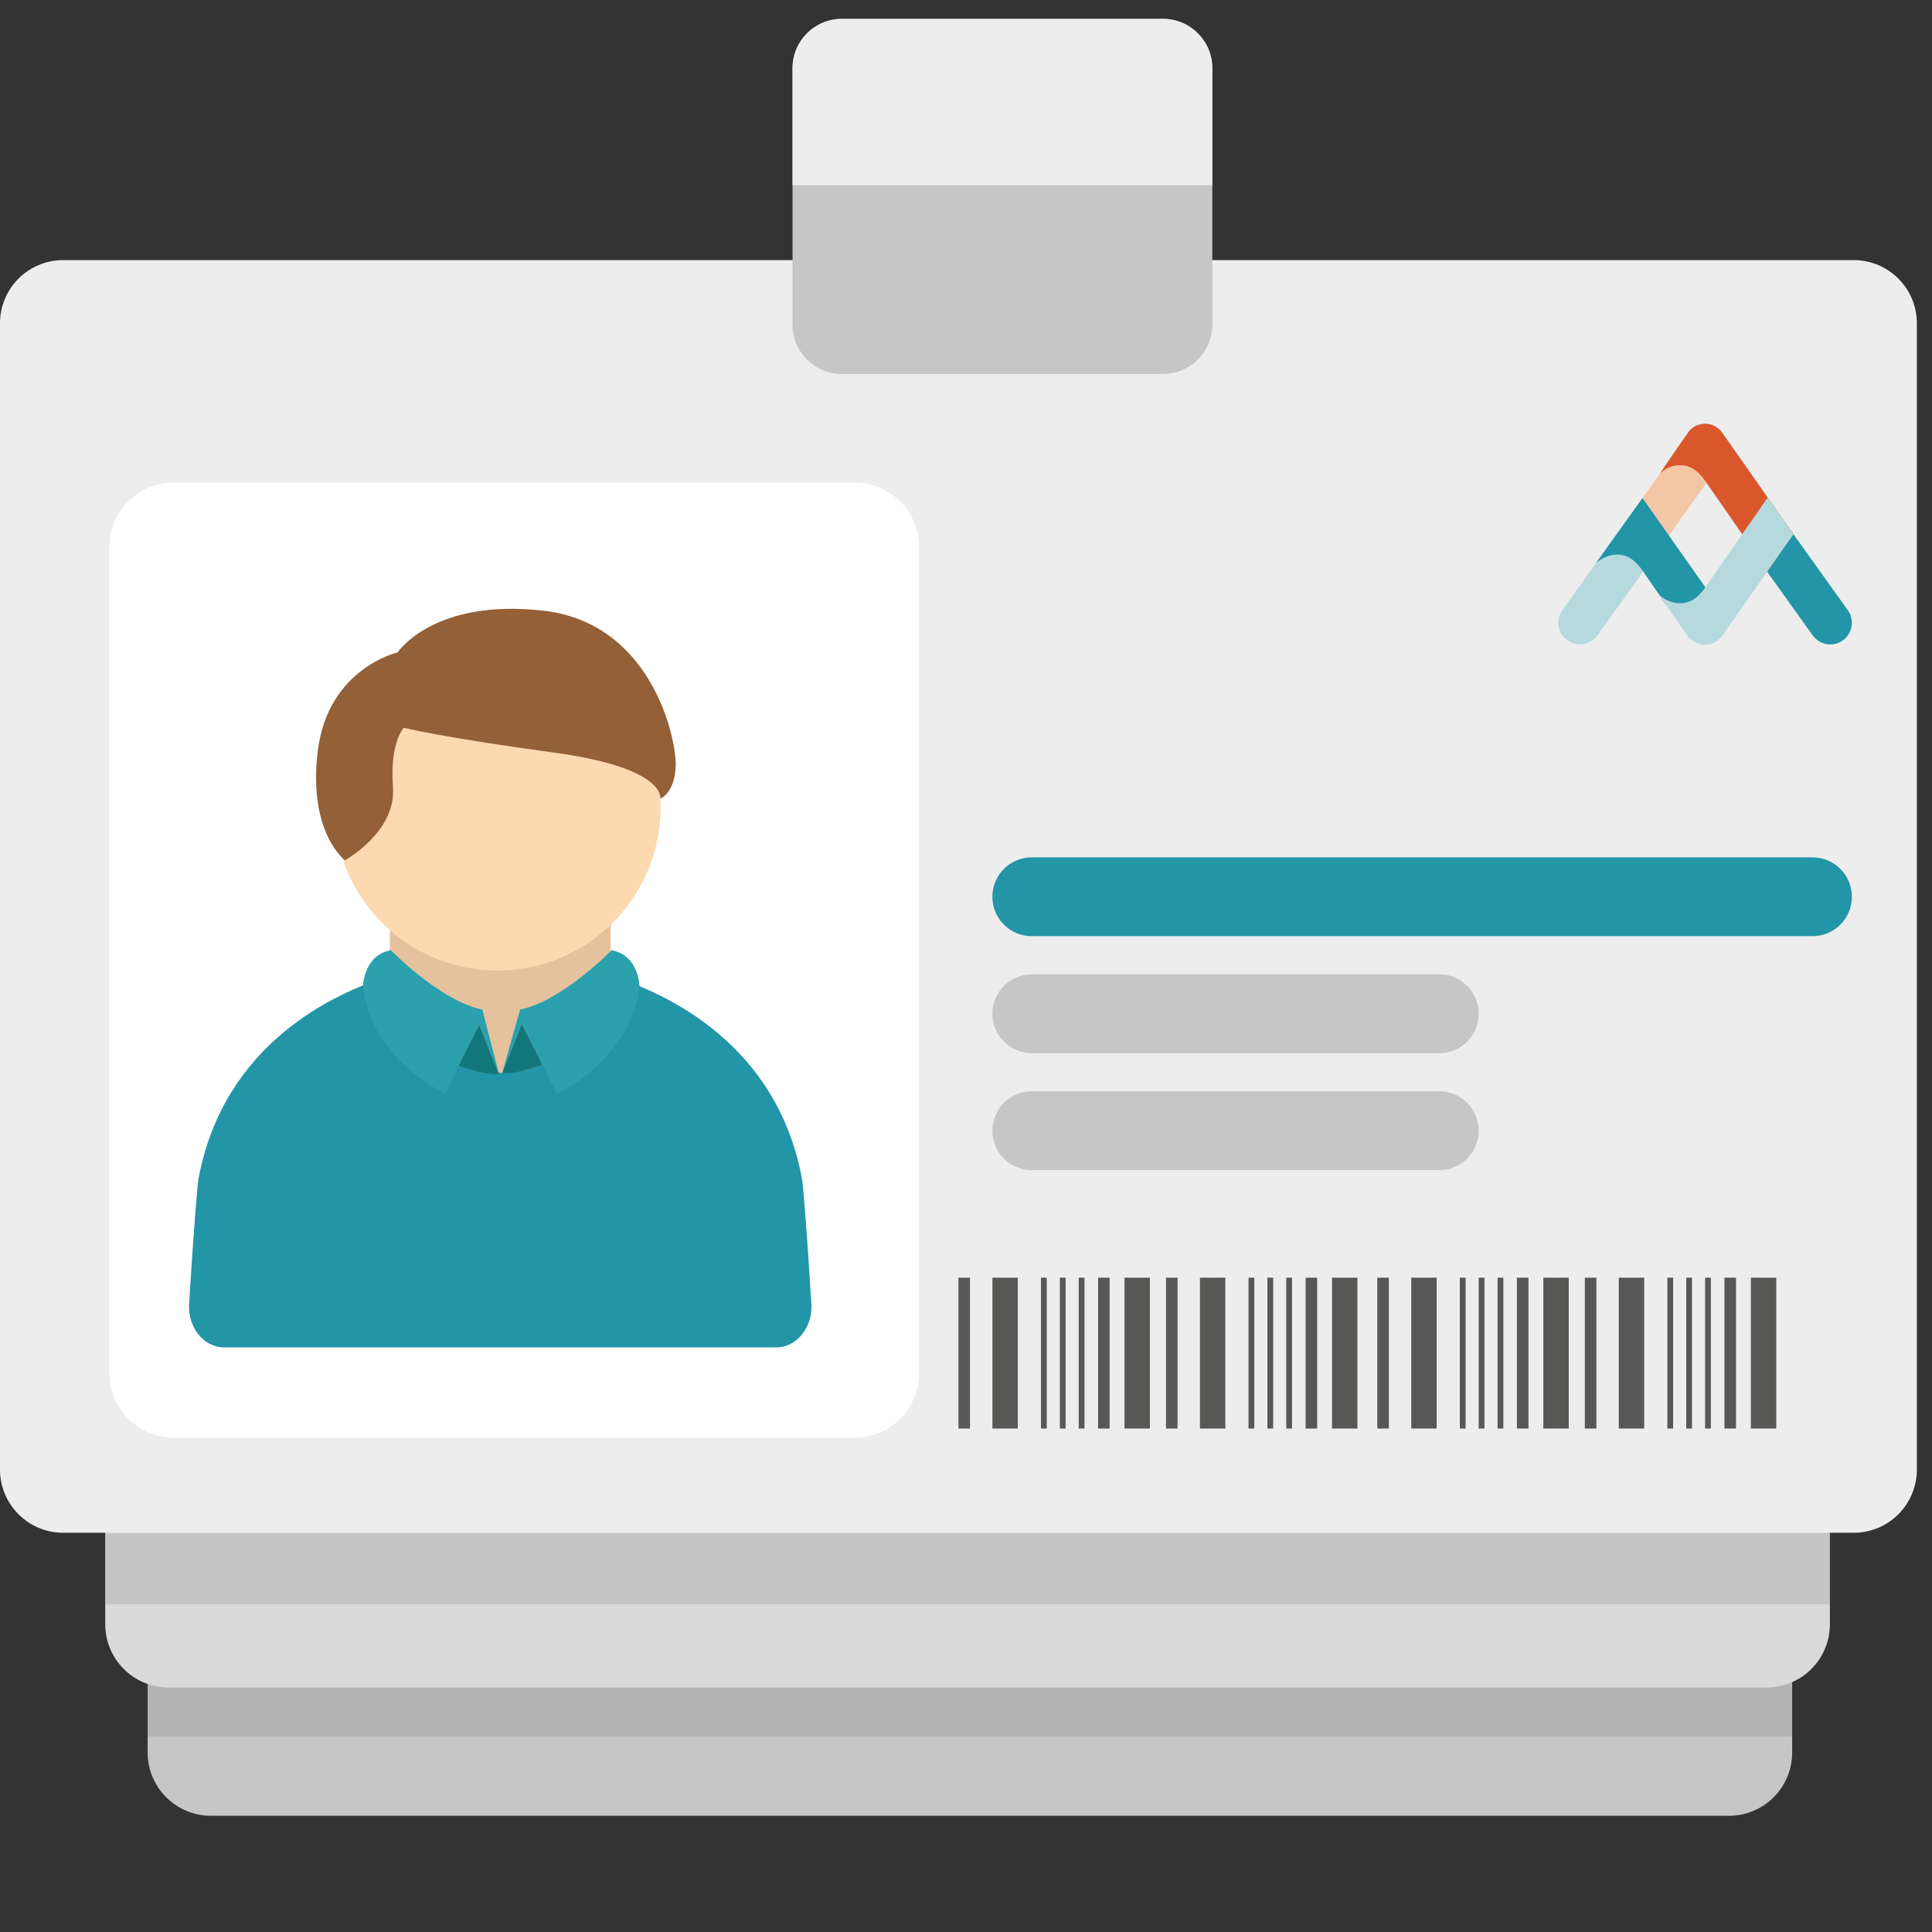 <?xml version="1.0" encoding="utf-8"?>
<!-- Generator: Adobe Illustrator 23.0.4, SVG Export Plug-In . SVG Version: 6.00 Build 0)  -->
<svg version="1.1" xmlns="http://www.w3.org/2000/svg" xmlns:xlink="http://www.w3.org/1999/xlink" x="0px" y="0px"
	 viewBox="0 0 512 512" style="enable-background:new 0 0 512 512;" xml:space="preserve">
<rect x="0" y="0" width="512" height="512" fill="#333333" stroke="none"/>
<style type="text/css">
	.st0{fill:#C18227;}
	.st1{fill:#868686;}
	.st2{fill:#D9D9D9;}
	.st3{fill:#757575;}
	.st4{opacity:0.6;}
	.st5{fill:#C5C5C5;}
	.st6{fill:#4B4B4B;}
	.st7{fill:#EAB671;}
	.st8{fill:#9C9C9B;}
	.st9{opacity:0.2;}
	.st10{fill:#FFFFFF;}
	.st11{fill:#FED542;}
	.st12{opacity:0.1;}
	.st13{fill:#B6D9DE;}
	.st14{fill:#F3C6A6;}
	.st15{fill:#F2C89C;}
	.st16{fill:#E5C19E;}
	.st17{fill:none;stroke:#2295A7;stroke-width:3;stroke-miterlimit:10;stroke-dasharray:11,5;}
	.st18{fill:none;stroke:#F3C6A6;stroke-width:3;stroke-miterlimit:10;stroke-dasharray:11,5;}
	.st19{fill:none;stroke:#B6D9DE;stroke-width:3;stroke-miterlimit:10;stroke-dasharray:11,5;}
	.st20{fill:none;stroke:#D9572B;stroke-width:3;stroke-miterlimit:10;stroke-dasharray:11,5;}
	.st21{fill:#DADADA;}
	.st22{fill:#EDEDED;}
	.st23{fill:#F6F6F6;}
	.st24{fill:#C6C6C6;}
	.st25{fill:none;stroke:#7CED9E;stroke-width:3;stroke-miterlimit:8;stroke-dasharray:12,4;}
	.st26{fill:none;stroke:#B6DEFC;stroke-width:3;stroke-miterlimit:8;stroke-dasharray:12,4;}
	.st27{fill:none;stroke:#B6DEFC;stroke-width:3;stroke-miterlimit:8;}
	.st28{fill:none;stroke:#B6DEFC;stroke-width:3;stroke-miterlimit:8;stroke-dasharray:12.679,4.226;}
	.st29{fill:none;stroke:#B6DEFC;stroke-width:3;stroke-miterlimit:8;stroke-dasharray:11.932,3.977;}
	.st30{fill:none;stroke:#B6DEFC;stroke-width:3;stroke-miterlimit:8;stroke-dasharray:10.61,3.537;}
	.st31{fill:none;stroke:#7CED9E;stroke-width:3;stroke-miterlimit:8;}
	.st32{fill:none;stroke:#7CED9E;stroke-width:3;stroke-miterlimit:8;stroke-dasharray:11.146,3.715;}
	.st33{fill:none;stroke:#7CED9E;stroke-width:3;stroke-miterlimit:8;stroke-dasharray:11.932,3.977;}
	.st34{fill:none;stroke:#7CED9E;stroke-width:3;stroke-miterlimit:8;stroke-dasharray:12.575,4.192;}
	.st35{fill:#94C9EA;}
	.st36{fill:#36A9E1;}
	.st37{fill:#B6DEFC;}
	.st38{fill:#CB9800;}
	.st39{fill:#CC9901;}
	.st40{fill:#CD9A02;}
	.st41{fill:#CD9B03;}
	.st42{fill:#CE9C04;}
	.st43{fill:#CF9D05;}
	.st44{fill:#D09E06;}
	.st45{fill:#D09F07;}
	.st46{fill:#D1A008;}
	.st47{fill:#D2A009;}
	.st48{fill:#D3A10A;}
	.st49{fill:#D3A20B;}
	.st50{fill:#D4A30C;}
	.st51{fill:#D5A40D;}
	.st52{fill:#D6A50E;}
	.st53{fill:#D6A60F;}
	.st54{fill:#D7A710;}
	.st55{fill:#D8A811;}
	.st56{fill:#D9A912;}
	.st57{fill:#D9AA13;}
	.st58{fill:#DAAB14;}
	.st59{fill:#DBAC15;}
	.st60{fill:#DCAD16;}
	.st61{fill:#DCAE17;}
	.st62{fill:#DDAF18;}
	.st63{fill:#DEB019;}
	.st64{fill:#DFB01A;}
	.st65{fill:#DFB11B;}
	.st66{fill:#E0B21C;}
	.st67{fill:#E1B31D;}
	.st68{fill:#E2B41E;}
	.st69{fill:#E2B51F;}
	.st70{fill:#E3B620;}
	.st71{fill:#E4B721;}
	.st72{fill:#E5B822;}
	.st73{fill:#E5B922;}
	.st74{fill:#E6BA23;}
	.st75{fill:#E7BB24;}
	.st76{fill:#E8BC25;}
	.st77{fill:#E8BD26;}
	.st78{fill:#E9BE27;}
	.st79{fill:#EABF28;}
	.st80{fill:#EBC029;}
	.st81{fill:#EBC12A;}
	.st82{fill:#ECC12B;}
	.st83{fill:#EDC22C;}
	.st84{fill:#EEC32D;}
	.st85{fill:#EEC42E;}
	.st86{fill:#EFC52F;}
	.st87{fill:#F0C630;}
	.st88{fill:#F1C731;}
	.st89{fill:#F1C832;}
	.st90{fill:#F2C933;}
	.st91{fill:#F3CA34;}
	.st92{fill:#F4CB35;}
	.st93{fill:#F4CC36;}
	.st94{fill:#F5CD37;}
	.st95{fill:#F6CE38;}
	.st96{fill:#F7CF39;}
	.st97{fill:#F7D03A;}
	.st98{fill:#F8D13B;}
	.st99{fill:#F9D13C;}
	.st100{fill:#FAD23D;}
	.st101{fill:#FAD33E;}
	.st102{fill:#FBD43F;}
	.st103{fill:#FCD540;}
	.st104{fill:#FDD641;}
	.st105{fill:#FDD742;}
	.st106{fill:#FED843;}
	.st107{fill:#FFD944;}
	.st108{fill:#007978;}
	.st109{fill:#017A79;}
	.st110{fill:#027B7A;}
	.st111{fill:#037C7B;}
	.st112{fill:#047D7C;}
	.st113{fill:#057E7D;}
	.st114{fill:#067F7E;}
	.st115{fill:#06807F;}
	.st116{fill:#078180;}
	.st117{fill:#088281;}
	.st118{fill:#098382;}
	.st119{fill:#0A8483;}
	.st120{fill:#0B8484;}
	.st121{fill:#0C8585;}
	.st122{fill:#0D8686;}
	.st123{fill:#0E8787;}
	.st124{fill:#0F8888;}
	.st125{fill:#108989;}
	.st126{fill:#118A8A;}
	.st127{fill:#128B8B;}
	.st128{fill:#138C8C;}
	.st129{fill:#138D8D;}
	.st130{fill:#148E8E;}
	.st131{fill:#158F8F;}
	.st132{fill:#169090;}
	.st133{fill:#179191;}
	.st134{fill:#189292;}
	.st135{fill:#199393;}
	.st136{fill:#1A9494;}
	.st137{fill:#1B9595;}
	.st138{fill:#1C9696;}
	.st139{fill:#1D9797;}
	.st140{fill:#1E9898;}
	.st141{fill:#1F9999;}
	.st142{fill:#209A9A;}
	.st143{fill:#219B9B;}
	.st144{fill:#229C9C;}
	.st145{fill:#239D9D;}
	.st146{fill:#249E9E;}
	.st147{fill:#259F9F;}
	.st148{fill:#26A0A0;}
	.st149{fill:#27A1A1;}
	.st150{fill:#28A2A2;}
	.st151{fill:#29A3A3;}
	.st152{fill:#2AA4A4;}
	.st153{fill:#2BA5A5;}
	.st154{fill:#2BA6A6;}
	.st155{fill:#2CA7A7;}
	.st156{fill:#2DA8A8;}
	.st157{fill:#2EA9A9;}
	.st158{fill:#2FAAAA;}
	.st159{fill:#30ABAB;}
	.st160{fill:#31ACAC;}
	.st161{fill:#32ADAD;}
	.st162{fill:#33AEAE;}
	.st163{fill:#34AEAF;}
	.st164{fill:#35AFB0;}
	.st165{fill:#36B0B1;}
	.st166{fill:#37B1B2;}
	.st167{fill:#38B2B3;}
	.st168{fill:#38B3B4;}
	.st169{fill:#39B4B5;}
	.st170{fill:#3AB5B6;}
	.st171{fill:#3BB6B7;}
	.st172{fill:#3CB7B8;}
	.st173{fill:#3DB8B9;}
	.st174{fill:#3EB9BA;}
	.st175{fill:#C86500;}
	.st176{fill:#C96600;}
	.st177{fill:#C96700;}
	.st178{fill:#CA6800;}
	.st179{fill:#CB6900;}
	.st180{fill:#CC6A00;}
	.st181{fill:#CC6B00;}
	.st182{fill:#CD6C00;}
	.st183{fill:#CE6D00;}
	.st184{fill:#CF6E00;}
	.st185{fill:#CF6F00;}
	.st186{fill:#D07000;}
	.st187{fill:#D17100;}
	.st188{fill:#D17200;}
	.st189{fill:#D27300;}
	.st190{fill:#D37400;}
	.st191{fill:#D47500;}
	.st192{fill:#D47600;}
	.st193{fill:#D57700;}
	.st194{fill:#D67800;}
	.st195{fill:#D67900;}
	.st196{fill:#D77A00;}
	.st197{fill:#D87B00;}
	.st198{fill:#D97C00;}
	.st199{fill:#D97D00;}
	.st200{fill:#DA7E00;}
	.st201{fill:#DB7F00;}
	.st202{fill:#DC8000;}
	.st203{fill:#DD8100;}
	.st204{fill:#DE8200;}
	.st205{fill:#DE8300;}
	.st206{fill:#DF8400;}
	.st207{fill:#E08500;}
	.st208{fill:#E18600;}
	.st209{fill:#E18700;}
	.st210{fill:#E28800;}
	.st211{fill:#E38900;}
	.st212{fill:#E38A00;}
	.st213{fill:#E48B00;}
	.st214{fill:#E58C00;}
	.st215{fill:#E68D00;}
	.st216{fill:#E68E00;}
	.st217{fill:#E78F00;}
	.st218{fill:#E89000;}
	.st219{fill:#E89100;}
	.st220{fill:#E99200;}
	.st221{fill:#EA9300;}
	.st222{fill:#EB9400;}
	.st223{fill:#EB9500;}
	.st224{fill:#EC9600;}
	.st225{fill:#ED9700;}
	.st226{fill:#EE9800;}
	.st227{fill:#EE9900;}
	.st228{fill:#EF9A00;}
	.st229{fill:#D57800;}
	.st230{fill:#FFC34B;}
	.st231{clip-path:url(#SVGID_2_);}
	.st232{fill:#EEEEEE;}
	.st233{fill:#A6A8AB;}
	.st234{fill:#D50018;}
	.st235{fill:#0093A8;}
	.st236{fill:#D0D0D0;}
	.st237{fill:#F8F8F8;}
	.st238{fill:#009899;}
	.st239{fill:#7FD7D6;}
	.st240{clip-path:url(#SVGID_4_);}
	.st241{fill:#E2B121;}
	.st242{fill:#FFE594;}
	.st243{clip-path:url(#SVGID_6_);}
	.st244{fill:#95D67B;}
	.st245{fill:none;stroke:#FFFFFF;stroke-width:13;stroke-linecap:round;stroke-linejoin:round;stroke-miterlimit:10;}
	.st246{fill:#2295A7;}
	.st247{fill:#D9572B;}
	.st248{clip-path:url(#SVGID_8_);}
	.st249{fill:none;stroke:#FFFFFF;stroke-width:1.718;stroke-miterlimit:10;}
	.st250{clip-path:url(#SVGID_10_);}
	.st251{fill:none;stroke:#FFFFFF;stroke-width:1.402;stroke-miterlimit:10;}
	.st252{fill:#B2B2B2;}
	.st253{fill:none;stroke:#FFFFFF;stroke-width:0.53;stroke-miterlimit:10;}
	.st254{opacity:0.2;fill:#1D1D1B;}
	.st255{fill:#CC8109;}
	.st256{fill:#8E5F1B;}
	.st257{fill:#FCD9B1;}
	.st258{fill:#936037;}
	.st259{fill:#2AA1AD;}
	.st260{fill:#12777C;}
	.st261{fill:none;stroke:#FFFFFF;stroke-width:0.688;stroke-miterlimit:10;}
	.st262{fill:#2FADBA;}
	.st263{fill:#168691;}
	.st264{fill:#B77915;}
	.st265{fill:#FFDFB0;}
	.st266{fill:#D39233;}
	.st267{fill:#EFEFEF;}
	.st268{fill:#A7A9AC;}
	.st269{fill:#C42626;}
	.st270{fill:#0892A6;}
	.st271{fill:#64B8BA;}
	.st272{fill:#D1D1D1;}
	.st273{fill:#F9F9F9;}
	.st274{fill:#F9B233;}
	.st275{fill:#FCD28D;}
	.st276{fill:#D3D3D3;}
	.st277{fill:#00A19A;}
	.st278{fill:#1DDDCF;}
	.st279{fill:#C19048;}
	.st280{fill:#DDAA66;}
	.st281{opacity:0.3;fill:#282828;}
	.st282{opacity:0.6;fill:#141414;}
	.st283{fill:#F2BB79;}
	.st284{opacity:0.4;fill:#282828;}
	.st285{fill:#EDB777;}
	.st286{fill:#FFCFAE;}
	.st287{fill:#EFB77F;}
	.st288{fill:#DD9D64;}
	.st289{fill:#373C3F;}
	.st290{fill:#505453;}
	.st291{fill:#1C2225;}
	.st292{fill:#3B3F40;}
	.st293{fill:url(#SVGID_11_);}
	.st294{fill:#A85D00;}
	.st295{fill:#E58919;}
	.st296{fill:#CC7A16;}
	.st297{fill:#AB6613;}
	.st298{fill:#E0B350;}
	.st299{fill:#CD8B19;}
	.st300{fill:#B86A0B;}
	.st301{fill:#DE9B16;}
	.st302{fill:#E0981B;}
	.st303{fill:#8C7900;}
	.st304{fill:#131314;}
	.st305{fill:#313131;}
	.st306{fill:url(#SVGID_12_);}
	.st307{fill:#FFAA00;}
	.st308{fill:#C27100;}
	.st309{fill:#DA7F00;}
	.st310{fill:#F2C91F;}
	.st311{fill:#747776;}
	.st312{fill:#BA6300;}
	.st313{fill:#823600;}
	.st314{fill:#C26700;}
	.st315{fill:#7E1F00;}
	.st316{fill:#9E4700;}
	.st317{fill:#F8D64B;}
	.st318{fill:#F79900;}
	.st319{fill:#C56000;}
	.st320{fill:#DB8318;}
	.st321{fill:#FAB03E;}
	.st322{fill:#E07500;}
	.st323{fill:#9C4300;}
	.st324{fill:#D17000;}
	.st325{fill:#B2B1AD;}
	.st326{fill:#B85F00;}
	.st327{fill:#A14B00;}
	.st328{fill:#D3D2D0;}
	.st329{fill:#272727;}
	.st330{fill:#1D1D1D;}
	.st331{fill:#C97735;}
	.st332{fill:#BC5705;}
	.st333{fill:#BD4D00;}
	.st334{fill:#E07705;}
	.st335{fill:#E09C05;}
	.st336{fill:#EDA94D;}
	.st337{fill:#BAA58E;}
	.st338{fill:#393939;}
	.st339{fill:url(#SVGID_13_);}
	.st340{fill:url(#SVGID_14_);}
	.st341{fill:url(#SVGID_15_);}
	.st342{fill:url(#SVGID_16_);}
	.st343{fill:url(#SVGID_17_);}
	.st344{fill:#111111;}
	.st345{fill:#242424;}
	.st346{fill:#212121;}
	.st347{fill:#161714;}
	.st348{fill:#030303;}
	.st349{fill:#994500;}
	.st350{fill:#964900;}
	.st351{fill:#0F0C0B;}
	.st352{fill:#A95200;}
	.st353{fill:#A34F00;}
	.st354{fill:#A64B0A;}
	.st355{fill:#D15F0C;}
	.st356{fill:#CE5D0C;}
	.st357{fill:#D97700;}
	.st358{fill:#283C80;}
	.st359{fill:#1A285A;}
	.st360{fill:#FF9A0E;}
	.st361{fill:#F8680D;}
	.st362{fill:#DEB08A;}
	.st363{fill:#7FA9DB;}
	.st364{fill:#C74F0D;}
	.st365{fill:#D18D6D;}
	.st366{fill:#F1BE8F;}
	.st367{fill:#DF9876;}
	.st368{fill:#4F2900;}
	.st369{fill:#EEEFF3;}
	.st370{fill:#A0A2A8;}
	.st371{fill:#664732;}
	.st372{fill:#563A28;}
	.st373{fill:#77583C;}
	.st374{fill:#63462F;}
	.st375{fill:#1D1D1B;}
	.st376{fill:#CCA98B;}
	.st377{fill:#D18D20;}
	.st378{fill:#E8AE9E;}
	.st379{fill:#F98F8F;}
	.st380{fill:#BC7F71;}
	.st381{opacity:0.3;}
	.st382{fill:#121214;}
	.st383{fill:#333333;}
	.st384{fill:#474747;}
	.st385{fill:#575757;}
	.st386{fill:#2B2B2B;}
	.st387{fill:#1F1F1F;}
	.st388{fill:#919191;}
	.st389{fill:#707070;}
	.st390{fill:#4F4F4F;}
	.st391{fill:#2A4E68;}
	.st392{fill:#0F2034;}
	.st393{fill:#1D374E;}
	.st394{fill:#303033;}
	.st395{fill:#080808;}
	.st396{fill:#08111C;}
	.st397{fill:#E6DAB0;}
	.st398{fill:#535359;}
	.st399{fill:#3576AB;}
	.st400{fill:#48A0E8;}
	.st401{fill:#2B5E85;}
	.st402{fill:#E31B25;}
	.st403{fill:#39698C;}
	.st404{fill:#FF6A00;}
	.st405{fill:#FF8400;}
	.st406{fill:#F5F5F5;}
	.st407{fill:#1183AA;}
	.st408{fill:#06667F;}
	.st409{fill:#3C3C3B;}
	.st410{fill:#FF7631;}
	.st411{fill:#CC7ADD;}
	.st412{fill:#A368AD;}
	.st413{fill:#854C91;}
	.st414{fill:#73C8EA;}
	.st415{fill:#60BCD8;}
	.st416{fill:#1F90AA;}
	.st417{fill:#D4BB40;}
	.st418{fill:#FFFD45;}
	.st419{fill:#DB8A00;}
	.st420{fill:#BD7B1A;}
	.st421{fill:#EDA100;}
	.st422{fill:#BDCACF;}
	.st423{fill:#DFE1EB;}
	.st424{fill:#D3D3D9;}
	.st425{fill:#9FA7AB;}
	.st426{fill:#C7C7C7;}
	.st427{fill:url(#SVGID_18_);}
	.st428{fill:#E6F5FF;}
	.st429{fill:url(#SVGID_19_);}
	.st430{fill:url(#SVGID_20_);}
	.st431{fill:url(#SVGID_21_);}
	.st432{fill:url(#SVGID_22_);}
	.st433{fill:url(#SVGID_23_);}
	.st434{fill:#E7E3E3;}
	.st435{fill:url(#SVGID_24_);}
	.st436{fill:url(#SVGID_25_);}
	.st437{fill:url(#SVGID_26_);}
	.st438{fill:url(#SVGID_27_);}
	.st439{fill:url(#SVGID_28_);}
	.st440{fill:url(#SVGID_29_);}
	.st441{fill:url(#SVGID_30_);}
	.st442{fill:url(#SVGID_31_);}
	.st443{fill:url(#SVGID_32_);}
	.st444{fill:url(#SVGID_33_);}
	.st445{fill:url(#SVGID_34_);}
	.st446{fill:url(#SVGID_35_);}
	.st447{fill:url(#SVGID_36_);}
	.st448{fill:url(#SVGID_37_);}
	.st449{fill:url(#SVGID_38_);}
	.st450{fill:url(#SVGID_39_);}
	.st451{fill:url(#SVGID_40_);}
	.st452{fill:url(#SVGID_41_);}
	.st453{fill:url(#SVGID_42_);}
	.st454{fill:url(#SVGID_43_);}
	.st455{fill:url(#SVGID_44_);}
	.st456{fill:url(#SVGID_45_);}
	.st457{fill:url(#SVGID_46_);}
	.st458{fill:url(#SVGID_47_);}
	.st459{fill:#B8B8B8;}
	.st460{fill:#D6D6D6;}
	.st461{fill:#909090;}
	.st462{fill:#636363;}
	.st463{fill:#E1E8EA;}
	.st464{fill:#7BD6CD;}
	.st465{fill:#94A2E0;}
	.st466{fill:#C0A9ED;}
	.st467{enable-background:new    ;}
	.st468{fill:#D18C05;}
	.st469{fill:#FFCF40;}
	.st470{fill:#EFB224;}
	.st471{opacity:0.3;fill:#EFB224;}
	.st472{fill:#B67602;}
	.st473{fill:#201F1D;}
	.st474{fill:#242321;}
	.st475{fill:#282725;}
	.st476{fill:url(#SVGID_48_);}
	.st477{opacity:0.5;fill:#B08A47;}
	.st478{opacity:0.6;fill:#443C2C;}
	.st479{fill:#323232;}
	.st480{fill:#4C4C4C;}
	.st481{fill:#FFE066;}
	.st482{fill:#7A7A7A;}
	.st483{fill:#CF6800;}
	.st484{opacity:0.8;fill:#443C2C;}
	.st485{fill:#2D271F;}
	.st486{fill:#383125;}
	.st487{fill:#443C2C;}
	.st488{fill:#33322F;}
	.st489{fill:#373633;}
	.st490{fill:url(#SVGID_49_);}
	.st491{fill:url(#SVGID_50_);}
	.st492{fill:#7B571E;}
	.st493{fill:#F9BBA5;}
	.st494{fill:#93BEE5;}
	.st495{fill:#C4F2A7;}
	.st496{fill:#075F68;}
	.st497{fill:#7DEDF9;}
	.st498{fill:#D88F79;}
	.st499{fill:#E2B393;}
	.st500{fill:#EFD9A8;}
	.st501{fill:#D37A7A;}
	.st502{fill:#1D71B8;}
	.st503{fill:#47C9FC;}
	.st504{fill:#094F7F;}
	.st505{clip-path:url(#SVGID_52_);}
	.st506{fill:#F9CF59;}
	.st507{fill:#F39200;}
	.st508{fill:#F4D4B5;}
	.st509{fill:#E2BB91;}
	.st510{fill:#D3B2B2;}
	.st511{fill:#D3BD7A;}
	.st512{fill:#DDDB94;}
	.st513{fill:#A9EACF;}
	.st514{fill:#EFF4F4;}
	.st515{fill:#C9C9C9;}
	.st516{fill:#00879A;}
	.st517{opacity:0.15;}
	.st518{fill:#7CB0D1;}
	.st519{fill:#E8AAAA;}
	.st520{fill:#575756;}
	.st521{fill:#7ABC5C;}
	.st522{fill:#569337;}
	.st523{fill:#B5EF9A;}
	.st524{fill:#2290A5;}
	.st525{fill:url(#SVGID_53_);}
	.st526{fill:url(#SVGID_54_);}
	.st527{fill:url(#SVGID_55_);}
	.st528{fill:url(#SVGID_56_);}
	.st529{fill:url(#SVGID_57_);}
	.st530{fill:url(#SVGID_58_);}
	.st531{fill:url(#SVGID_59_);}
	.st532{fill:url(#SVGID_60_);}
	.st533{fill:url(#SVGID_61_);}
	.st534{fill:url(#SVGID_62_);}
	.st535{fill:url(#SVGID_63_);}
	.st536{fill:url(#SVGID_64_);}
	.st537{fill:url(#SVGID_65_);}
	.st538{fill:url(#SVGID_66_);}
	.st539{fill:url(#SVGID_67_);}
	.st540{fill:url(#SVGID_68_);}
	.st541{fill:url(#SVGID_69_);}
	.st542{fill:url(#SVGID_70_);}
	.st543{fill:url(#SVGID_71_);}
	.st544{fill:url(#SVGID_72_);}
	.st545{fill:url(#SVGID_73_);}
	.st546{fill:url(#SVGID_74_);}
	.st547{fill:url(#SVGID_75_);}
	.st548{fill:url(#SVGID_76_);}
	.st549{fill:url(#SVGID_77_);}
	.st550{fill:url(#SVGID_78_);}
	.st551{fill:url(#SVGID_79_);}
	.st552{fill:url(#SVGID_80_);}
	.st553{fill:url(#SVGID_81_);}
	.st554{fill:url(#SVGID_82_);}
	.st555{fill:url(#SVGID_83_);}
	.st556{fill:url(#SVGID_84_);}
	.st557{fill:url(#SVGID_85_);}
	.st558{fill:url(#SVGID_86_);}
	.st559{fill:url(#SVGID_87_);}
	.st560{fill:url(#SVGID_88_);}
	.st561{fill:url(#SVGID_89_);}
	.st562{fill:#3F210D;}
	.st563{fill:#CC6305;}
	.st564{fill:#E27217;}
	.st565{fill:#934709;}
	.st566{fill:url(#SVGID_90_);}
	.st567{fill:url(#SVGID_91_);}
	.st568{fill:url(#SVGID_92_);}
	.st569{fill:url(#SVGID_93_);}
	.st570{fill:url(#SVGID_94_);}
	.st571{fill:none;stroke:#FFFFFF;stroke-width:10.358;stroke-linecap:round;stroke-linejoin:round;stroke-miterlimit:10;}
	.st572{fill:#ED7070;}
	.st573{fill:none;stroke:#FFFFFF;stroke-width:0.163;stroke-miterlimit:10;}
	.st574{fill:none;stroke:#DADADA;stroke-width:11.203;stroke-miterlimit:10;}
	.st575{fill:#B78008;}
	.st576{fill:#2345A5;}
	.st577{fill:#1C1815;}
	.st578{fill:#73A523;}
	.st579{fill:#FFD58A;}
	.st580{fill:#C49874;}
	.st581{fill:none;stroke:#12777C;stroke-width:6;stroke-miterlimit:10;}
	.st582{fill:none;stroke:#934709;stroke-miterlimit:10;}
	.st583{fill:#951B81;}
</style>
<g id="Capa_1">
	<g>
		<path class="st24" d="M474.94,172.22v292.23c0,9.25-7.5,16.75-16.75,16.75H55.88c-9.25,0-16.75-7.5-16.75-16.75V172.22
			c0-9.25,7.5-16.75,16.75-16.75h402.31C467.44,155.47,474.94,162.97,474.94,172.22z"/>
		
			<rect x="248.02" y="233.25" transform="matrix(4.481333e-11 -1 1 4.481333e-11 -194.079 708.187)" class="st12" width="18.06" height="435.77"/>
	</g>
	<g>
		<path class="st21" d="M484.94,122.35v308.1c0,9.25-7.5,16.75-16.75,16.75H44.64c-9.25,0-16.75-7.5-16.75-16.75v-308.1
			c0-9.25,7.5-16.75,16.75-16.75h423.55C477.44,105.6,484.94,113.1,484.94,122.35z"/>
		
			<rect x="247" y="187.2" transform="matrix(4.493967e-11 -1 1 4.493967e-11 -159.197 672.139)" class="st12" width="18.94" height="456.94"/>
	</g>
	<path class="st22" d="M507.99,85.68v303.77c0,9.25-7.5,16.75-16.75,16.75H16.75C7.5,406.2,0,398.7,0,389.45L0,85.68
		c0-9.25,7.5-16.75,16.75-16.75h474.5C500.5,68.93,507.99,76.43,507.99,85.68z"/>
	<path class="st10" d="M226.42,381.01H46.12c-9.47,0-17.14-7.67-17.14-17.14V145.01c0-9.47,7.67-17.14,17.14-17.14h180.3
		c9.47,0,17.14,7.67,17.14,17.14v218.86C243.56,373.33,235.89,381.01,226.42,381.01z"/>
	<g>
		<rect x="103.33" y="244.21" class="st16" width="58.51" height="49.19"/>
		<g>
			<circle class="st257" cx="131.82" cy="213.97" r="43.24"/>
			<path class="st258" d="M106.99,192.86c0,0,9.45,2.45,39.88,6.59c29.88,4.07,28.12,12.2,28.12,12.2s3.68-1.34,4.07-8.32
				c0.39-6.98-6.01-38.2-35.1-41.5s-38.59,11.05-38.59,11.05s-18.42,4.27-21.14,25.99c-2.71,21.72,7.18,29.09,7.18,29.09
				s13.67-7.43,12.73-19.46C103.25,196.86,106.99,192.86,106.99,192.86z"/>
		</g>
		<path class="st246" d="M215.02,345.56c-1.33-21.74-2.14-30.19-2.36-32.27c-0.04-0.34-0.08-0.68-0.15-1.02
			c-6.7-35.7-35.87-49.11-50.8-53.71c-1.77,14.53-14.13,25.78-29.14,25.78s-27.37-11.26-29.14-25.78
			c-14.93,4.6-44.1,18.01-50.8,53.71c-0.06,0.34-0.11,0.68-0.15,1.02c-0.22,2.08-1.04,10.53-2.36,32.27
			c-0.38,6.22,3.88,11.51,9.27,11.51h73.07h0.22h73.07C211.14,357.07,215.4,351.78,215.02,345.56z"/>
		<path class="st259" d="M132.23,284.58l-5.23-13.02l-8.99,18.35c0,0-20.17-9.67-21.82-28.61c0,0,0.21-8.23,7.41-9.47
			c0,0,13.04,13.45,24.22,15.71"/>
		<path class="st259" d="M137.84,267.54c11.18-2.26,24.22-15.71,24.22-15.71c7.2,1.23,7.41,9.47,7.41,9.47
			c-1.65,18.94-21.82,28.61-21.82,28.61l-9.33-18.58l-5.23,13.02"/>
		<path class="st260" d="M143.77,282.18c0,0-7.19,2.72-10.69,2.17l5.23-13.02L143.77,282.18z"/>
		<path class="st260" d="M121.54,282.41c0,0,7.19,2.72,10.69,2.17l-5.23-13.02L121.54,282.41z"/>
	</g>
	<g>
		<path class="st14" d="M431.37,147.37l-0.06-0.04c-2.56-1.83-3.15-5.38-1.32-7.94l14.99-20.95c1.83-2.56,5.38-3.15,7.94-1.32
			l0.06,0.04c2.56,1.83,3.15,5.38,1.32,7.94l-14.99,20.95C437.48,148.61,433.93,149.2,431.37,147.37z"/>
		<path class="st13" d="M415.37,169.68L415.37,169.68c-2.57-1.84-3.17-5.42-1.33-7.99l14.95-20.89c1.84-2.57,5.42-3.17,7.99-1.33
			l0,0c2.57,1.84,3.17,5.42,1.33,7.99l-14.95,20.89C421.52,170.93,417.94,171.52,415.37,169.68z"/>
		<path class="st246" d="M488.37,169.71L488.37,169.71c2.57-1.84,3.17-5.42,1.33-7.99l-14.95-20.89c-1.84-2.57-5.42-3.17-7.99-1.33
			h0c-2.57,1.84-3.17,5.42-1.33,7.99l14.95,20.89C482.22,170.96,485.8,171.55,488.37,169.71z"/>
		<path class="st246" d="M430.86,138.16c-0.93,1.23-7.85,10.99-7.85,10.99s2.16-1.93,4.89-2.15s5.04,0.85,7.36,4.16
			c2.33,3.31,6.34,9.26,6.34,9.26l12.76-1.35l-14.86-21.09l-4.22-5.99L430.86,138.16z"/>
		<path class="st247" d="M468.46,151.3l6.83-9.73l-19.15-27.29c0,0-1.53-1.87-3.85-1.98c-2.33-0.11-3.86,0.9-4.79,2.13
			c-0.93,1.23-7.64,11.06-7.64,11.06s1.95-1.97,4.68-2.19c2.74-0.22,5.04,0.85,7.36,4.16S468.46,151.3,468.46,151.3z"/>
		<path class="st13" d="M468.46,131.84l6.83,9.74l-19.15,27.28c0,0-1.53,1.87-3.85,1.98s-4.03-0.96-4.96-2.19
			c-0.93-1.23-7.6-10.99-7.6-10.99s2.08,1.97,4.82,2.18s5.04-0.85,7.36-4.16S468.46,131.84,468.46,131.84z"/>
	</g>
	<g>
		<g>
			<rect x="254" y="338.6" class="st520" width="3.06" height="39.98"/>
			<rect x="291" y="338.6" class="st520" width="3.06" height="39.98"/>
			<rect x="275.87" y="338.6" class="st520" width="1.53" height="39.98"/>
			<rect x="280.87" y="338.6" class="st520" width="1.53" height="39.98"/>
			<rect x="285.87" y="338.6" class="st520" width="1.53" height="39.98"/>
			<rect x="263" y="338.6" class="st520" width="6.73" height="39.98"/>
			<rect x="298" y="338.6" class="st520" width="6.73" height="39.98"/>
		</g>
		<g>
			<rect x="309" y="338.6" class="st520" width="3.06" height="39.98"/>
			<rect x="346" y="338.6" class="st520" width="3.06" height="39.98"/>
			<rect x="330.87" y="338.6" class="st520" width="1.53" height="39.98"/>
			<rect x="335.87" y="338.6" class="st520" width="1.53" height="39.98"/>
			<rect x="340.87" y="338.6" class="st520" width="1.53" height="39.98"/>
			<rect x="318" y="338.6" class="st520" width="6.73" height="39.98"/>
			<rect x="353" y="338.6" class="st520" width="6.73" height="39.98"/>
		</g>
	</g>
	<g>
		<g>
			<rect x="365" y="338.6" class="st520" width="3.06" height="39.98"/>
			<rect x="402" y="338.6" class="st520" width="3.06" height="39.98"/>
			<rect x="386.87" y="338.6" class="st520" width="1.53" height="39.98"/>
			<rect x="391.87" y="338.6" class="st520" width="1.53" height="39.98"/>
			<rect x="396.87" y="338.6" class="st520" width="1.53" height="39.98"/>
			<rect x="374" y="338.6" class="st520" width="6.73" height="39.98"/>
			<rect x="409" y="338.6" class="st520" width="6.73" height="39.98"/>
		</g>
		<g>
			<rect x="420" y="338.6" class="st520" width="3.06" height="39.98"/>
			<rect x="457" y="338.6" class="st520" width="3.06" height="39.98"/>
			<rect x="441.87" y="338.6" class="st520" width="1.53" height="39.98"/>
			<rect x="446.87" y="338.6" class="st520" width="1.53" height="39.98"/>
			<rect x="451.87" y="338.6" class="st520" width="1.53" height="39.98"/>
			<rect x="429" y="338.6" class="st520" width="6.73" height="39.98"/>
			<rect x="464" y="338.6" class="st520" width="6.73" height="39.98"/>
		</g>
	</g>
	<path class="st246" d="M480.32,248.1H273.44c-5.77,0-10.45-4.68-10.45-10.45v0c0-5.77,4.68-10.45,10.45-10.45h206.88
		c5.77,0,10.45,4.68,10.45,10.45v0C490.77,243.43,486.09,248.1,480.32,248.1z"/>
	<path class="st24" d="M381.42,279.1H273.44c-5.77,0-10.45-4.68-10.45-10.45v0c0-5.77,4.68-10.45,10.45-10.45h107.98
		c5.77,0,10.45,4.68,10.45,10.45v0C391.87,274.43,387.19,279.1,381.42,279.1z"/>
	<path class="st24" d="M381.42,310.1H273.44c-5.77,0-10.45-4.68-10.45-10.45v0c0-5.77,4.68-10.45,10.45-10.45h107.98
		c5.77,0,10.45,4.68,10.45,10.45v0C391.87,305.43,387.19,310.1,381.42,310.1z"/>
	<path class="st24" d="M308.21,5H223.1c-7.22,0-13.07,5.85-13.07,13.07v67.96c0,7.22,5.85,13.07,13.07,13.07h85.11
		c7.22,0,13.07-5.85,13.07-13.07V18.07C321.28,10.85,315.43,5,308.21,5z"/>
	<path class="st22" d="M308.21,5H223.1c-7.22,0-13.07,5.85-13.07,13.07V49.1h111.25V18.07C321.28,10.85,315.43,5,308.21,5z"/>
</g>
<g id="Guías">
</g>
</svg>
